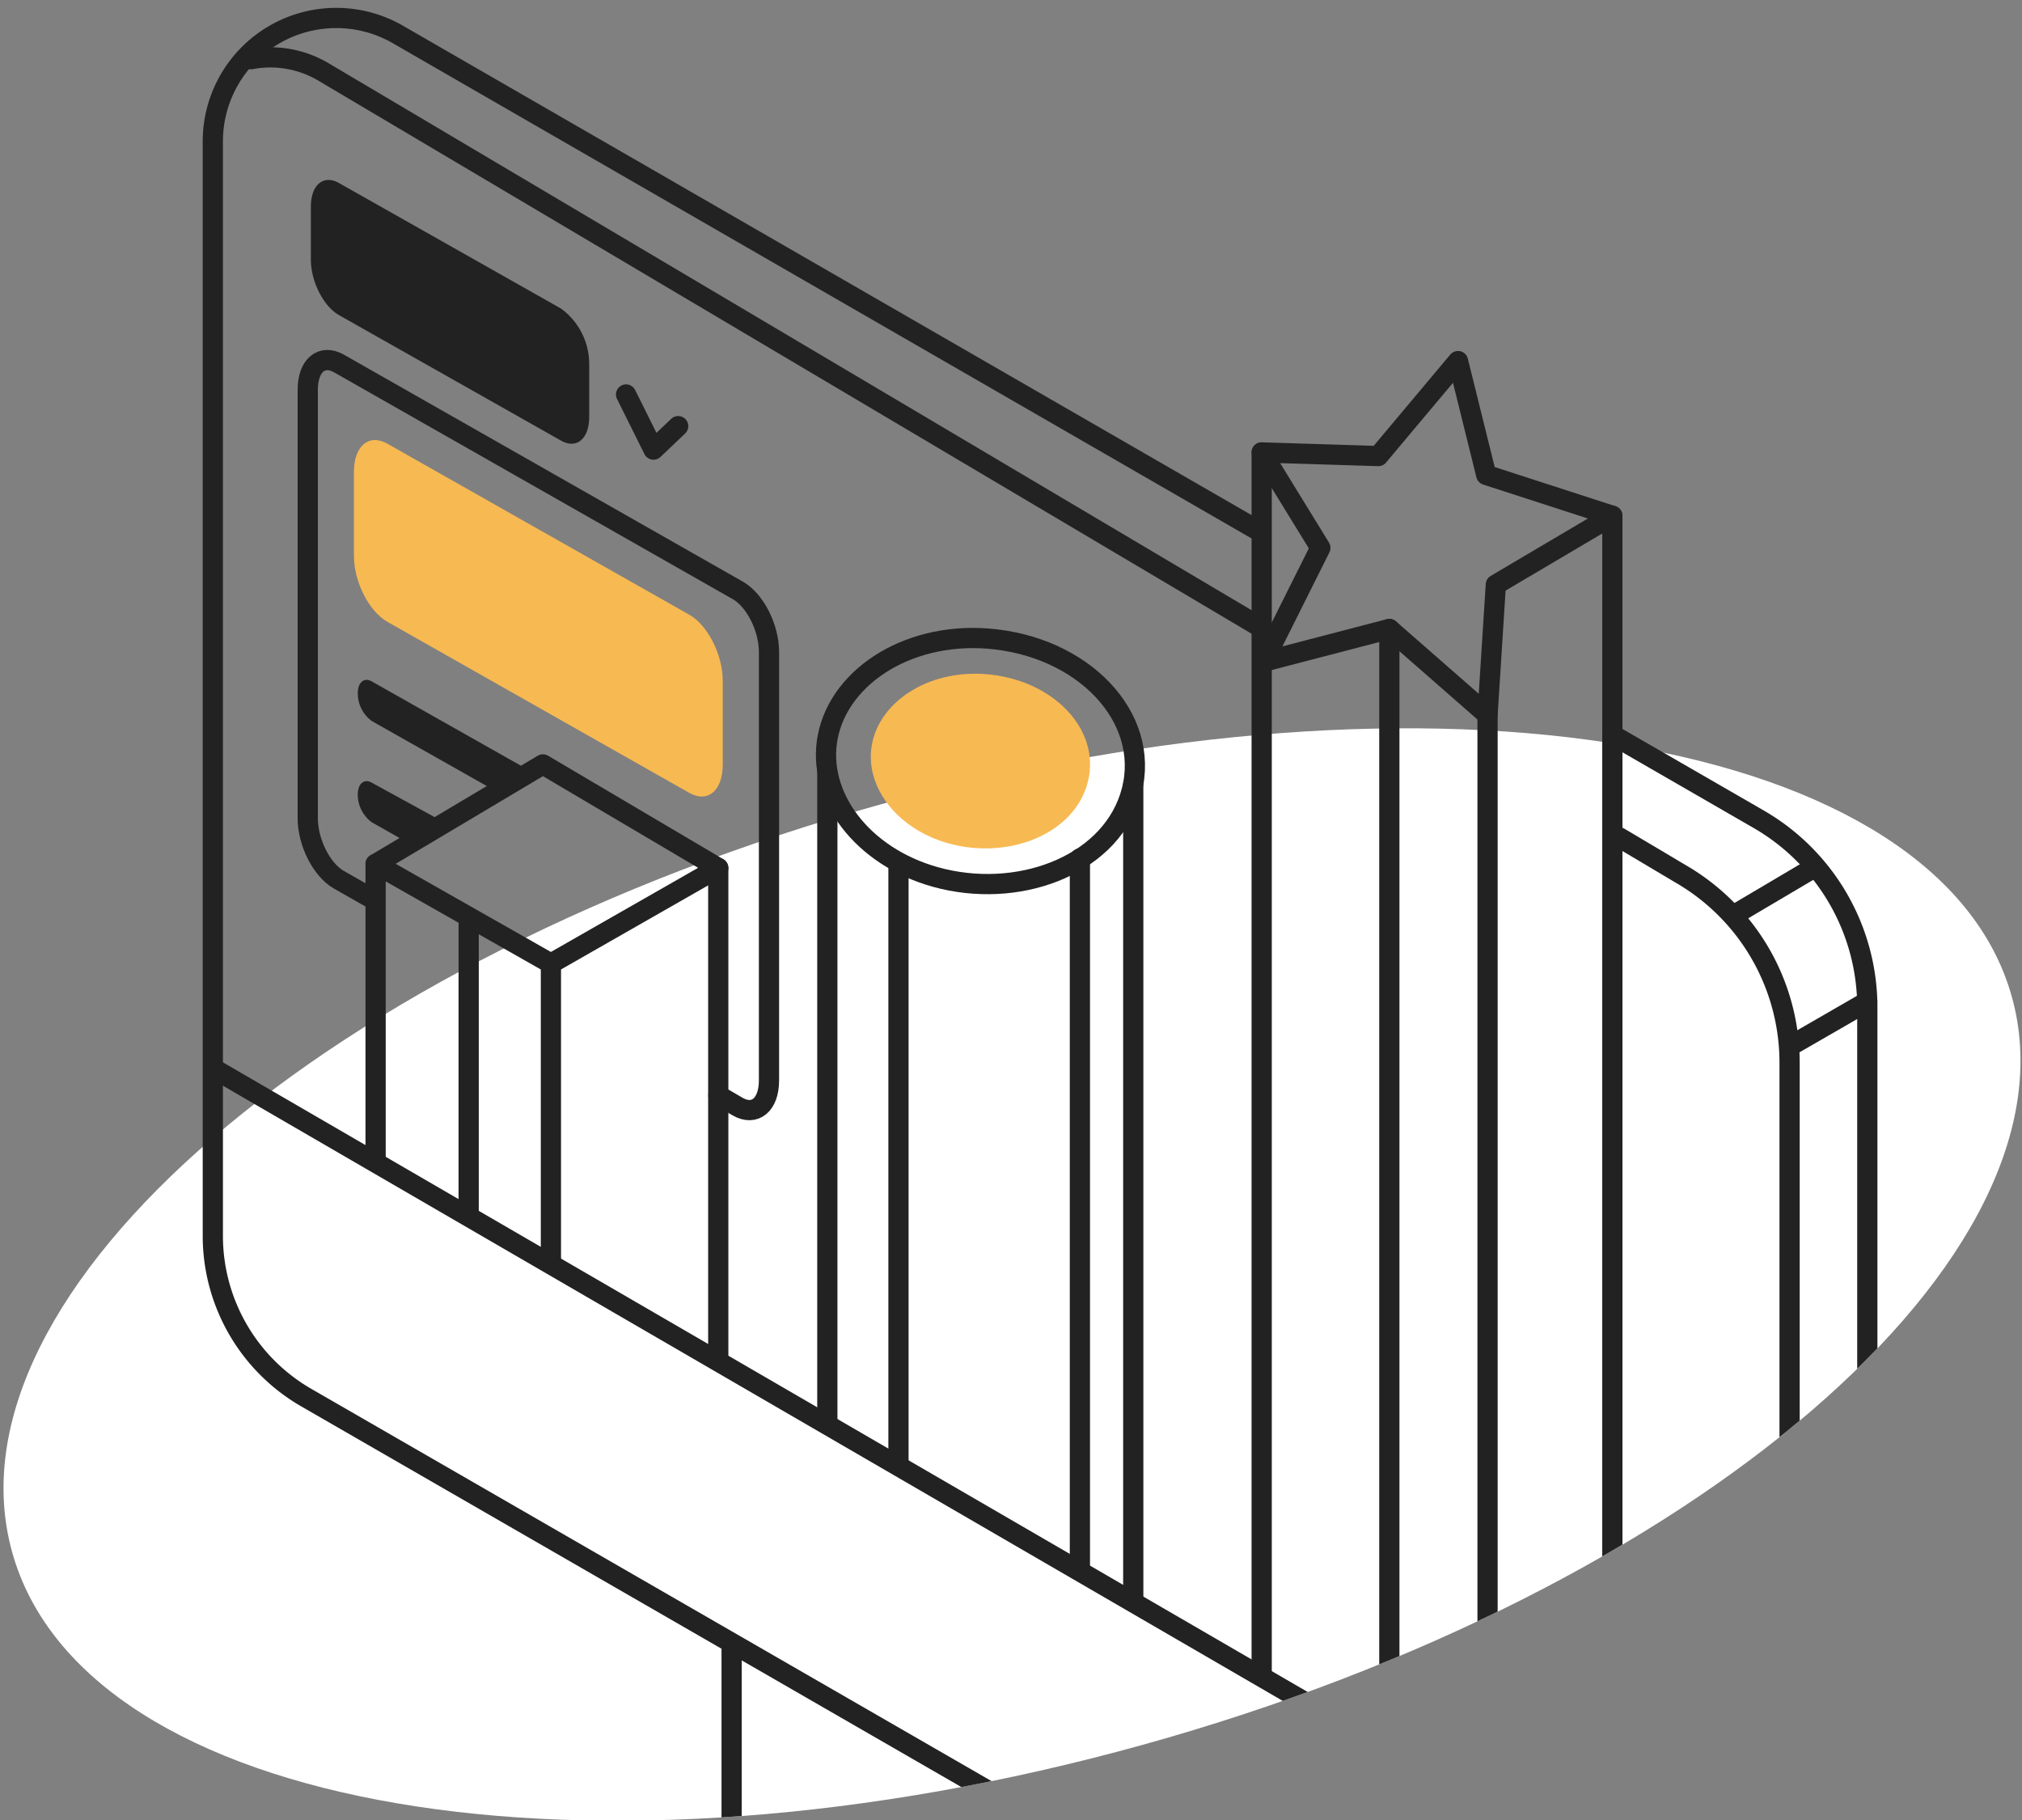 <?xml version="1.0" encoding="UTF-8"?>
<svg xmlns="http://www.w3.org/2000/svg" width="200" height="180" viewBox="0 0 200 180">
  <rect x="0" y="0" width="200" height="180" fill="#808080" stroke="none"/>
  <defs>
    <clipPath id="lg9qptr7ha">
      <path data-name="Rectangle 4855" transform="translate(1142 1696)" style="fill:#e3dee9" d="M0 0h200v180H0z"></path>
    </clipPath>
    <clipPath id="38vk1o805b">
      <path data-name="Rectangle 4866" style="fill:none" d="M0 0h202.847v241.914H0z"></path>
    </clipPath>
    <clipPath id="h3rivfaphc">
      <path data-name="Path 8869" d="M47.131 1.444C9.6 11.86.014 78 0 126.71v.21c.006 22.093 1.98 40.568 4.2 48.582 7.131 25.691 57.189 34.228 111.808 19.068 50.184-13.93 86.758-43.02 86.834-67.579v-.149A23.559 23.559 0 0 0 202 120.6C195.327 96.573 113.445-.008 58.189 0a41.223 41.223 0 0 0-11.058 1.444" style="fill:none"></path>
    </clipPath>
  </defs>
  <g data-name="Subcat_Manufacturing report" transform="translate(-1142 -1696)" style="clip-path:url(#lg9qptr7ha)">
    <g data-name="Group 9015">
      <g data-name="Group 9012">
        <g data-name="Group 9011" style="clip-path:url(#38vk1o805b)" transform="translate(1139 1674)">
          <path data-name="Path 8855" d="M202 120.6c7.131 25.691-31.365 58.808-85.984 73.968S11.336 201.194 4.2 175.5s31.365-58.808 85.983-73.968S194.865 94.911 202 120.6" style="fill:#fff"></path>
        </g>
      </g>
      <g data-name="Group 9014">
        <g data-name="Group 9013" style="clip-path:url(#h3rivfaphc)" transform="translate(1139 1674)">
          <path data-name="Path 8856" d="M162.495 93.678 176.922 102a21.483 21.483 0 0 1 10.778 18.6v107.924a11.423 11.423 0 0 1-17.148 9.839l-137.241-79.13a18.466 18.466 0 0 1-9.26-15.992V34.934a12.208 12.208 0 0 1 18.326-10.516l84.917 48.964" transform="translate(0 1.003)" style="stroke:#222;stroke-linecap:round;stroke-linejoin:round;stroke-width:2px;fill:none"></path>
          <path data-name="Path 8857" d="M163.138 104.806c1.7 1 6.063 3.6 6.063 3.6a21.585 21.585 0 0 1 10.811 18.694v111.5a11.959 11.959 0 0 1-.108 1.61" style="stroke:#222;stroke-linecap:round;stroke-linejoin:round;stroke-width:2px;fill:none"></path>
          <path data-name="Path 8858" d="M26.841 27.856a10.306 10.306 0 0 1 7.275 1.32l92.478 54.8" transform="translate(.979 -.002)" style="stroke:#222;stroke-linecap:round;stroke-linejoin:round;stroke-width:2px;fill:none"></path>
          <path data-name="Line 1790" transform="translate(180.493 121.054)" style="stroke:#222;stroke-linecap:round;stroke-linejoin:round;stroke-width:2px;fill:none" d="M7.202 0 0 4.155"></path>
          <path data-name="Line 1791" transform="translate(174.5 107.846)" style="stroke:#222;stroke-linecap:round;stroke-linejoin:round;stroke-width:2px;fill:none" d="M7.872 0 0 4.654"></path>
          <path data-name="Line 1792" transform="translate(24.2 127.73)" style="stroke:#222;stroke-linecap:round;stroke-linejoin:round;stroke-width:2px;fill:none" d="m0 0 155.333 90.151"></path>
          <path data-name="Path 8859" d="M58.495 65.579 36.532 53.165c-1.537-.869-2.783-3.328-2.783-5.491v-5.227c0-2.164 1.246-3.214 2.783-2.345l21.963 12.416a6.8 6.8 0 0 1 2.783 5.49v5.228c0 2.162-1.246 3.213-2.783 2.343" style="fill:#222"></path>
          <path data-name="Path 8860" d="m39.912 110.937-3.388-1.927c-1.7-.963-3.084-3.687-3.084-6.085V60.547c0-2.4 1.38-3.561 3.084-2.6l39.454 22.444c1.7.963 3.084 3.687 3.084 6.084v42.379c0 2.4-1.381 3.56-3.084 2.6l-1.921-1.12" style="stroke:#222;stroke-linecap:round;stroke-linejoin:round;stroke-width:2px;fill:none"></path>
          <path data-name="Path 8861" d="M71.176 100.414 41.321 83.5c-1.83-1.034-3.313-3.96-3.313-6.535v-8.29c0-2.575 1.483-3.824 3.313-2.79l29.855 16.909c1.829 1.034 3.312 3.96 3.312 6.535v8.295c0 2.575-1.483 3.824-3.312 2.79" style="fill:#f7b952"></path>
          <path data-name="Path 8862" d="m64.926 61.014 2.713 5.452 2.442-2.32" style="stroke:#222;stroke-linecap:round;stroke-linejoin:round;stroke-width:2px;fill:none"></path>
          <path data-name="Path 8863" d="m51.811 100.115-12.03-6.8a3.4 3.4 0 0 1-1.392-2.746c0-1.082.623-1.607 1.392-1.173L55.2 98.111" style="fill:#222"></path>
          <path data-name="Path 8864" d="m43.217 105.272-3.437-1.943a3.4 3.4 0 0 1-1.392-2.746c0-1.082.623-1.607 1.392-1.172l7.067 3.871" style="fill:#222"></path>
          <path data-name="Path 8865" d="m147.215 57.711 2.791 11.26 12.475 4.042-11.525 6.807-.821 12.885-9.714-8.5-12.452 3.246 5.631-11.268-5.8-9.436 11.531.358z" style="stroke:#222;stroke-linecap:round;stroke-linejoin:round;stroke-width:2px;fill:none"></path>
          <path data-name="Line 1793" transform="translate(162.481 73.013)" style="stroke:#222;stroke-linecap:round;stroke-linejoin:round;stroke-width:2px;fill:none" d="M0 0v134.424"></path>
          <path data-name="Line 1794" transform="translate(140.422 84.208)" style="stroke:#222;stroke-linecap:round;stroke-linejoin:round;stroke-width:2px;fill:none" d="M0 0v110.264"></path>
          <path data-name="Line 1795" transform="translate(150.136 92.706)" style="stroke:#222;stroke-linecap:round;stroke-linejoin:round;stroke-width:2px;fill:none" d="M0 0v107.889"></path>
          <path data-name="Line 1796" transform="translate(127.795 66.747)" style="stroke:#222;stroke-linecap:round;stroke-linejoin:round;stroke-width:2px;fill:none" d="M0 0v120.763"></path>
          <path data-name="Path 8866" d="M114.737 100.885c-2.272 6.841-11.181 10.091-19.215 7.85-7.264-2.027-11.782-8.046-10.646-13.872 1.2-6.134 8.341-10.618 16.663-9.625 9.304 1.11 15.616 8.362 13.198 15.647z" style="stroke:#222;stroke-linecap:round;stroke-linejoin:round;stroke-width:2px;fill:none"></path>
          <path data-name="Path 8867" d="M110.454 99.837c-1.613 4.856-7.937 7.164-13.64 5.572-5.157-1.438-8.364-5.711-7.558-9.847.849-4.354 5.921-7.538 11.829-6.833 6.605.788 11.085 5.939 9.369 11.108" style="fill:#f7b952"></path>
          <path data-name="Line 1797" transform="translate(115.093 99.611)" style="stroke:#222;stroke-linecap:round;stroke-linejoin:round;stroke-width:2px;fill:none" d="M0 0v80.457"></path>
          <path data-name="Line 1798" transform="translate(84.833 98.445)" style="stroke:#222;stroke-linecap:round;stroke-linejoin:round;stroke-width:2px;fill:none" d="M0 0v64.216"></path>
          <path data-name="Line 1799" transform="translate(91.87 107.609)" style="stroke:#222;stroke-linecap:round;stroke-linejoin:round;stroke-width:2px;fill:none" d="M0 0v58.894"></path>
          <path data-name="Line 1800" transform="translate(109.815 106.905)" style="stroke:#222;stroke-linecap:round;stroke-linejoin:round;stroke-width:2px;fill:none" d="M0 0v70.042"></path>
          <path data-name="Path 8868" d="m57.492 117.3 16.552-9.458L56.7 97.6l-16.552 9.852z" style="stroke:#222;stroke-linecap:round;stroke-linejoin:round;stroke-width:2px;fill:none"></path>
          <path data-name="Line 1801" transform="translate(57.492 117.303)" style="stroke:#222;stroke-linecap:round;stroke-linejoin:round;stroke-width:2px;fill:none" d="M0 0v29.393"></path>
          <path data-name="Line 1802" transform="translate(74.044 107.845)" style="stroke:#222;stroke-linecap:round;stroke-linejoin:round;stroke-width:2px;fill:none" d="M0 0v48.454"></path>
          <path data-name="Line 1803" transform="translate(40.152 107.451)" style="stroke:#222;stroke-linecap:round;stroke-linejoin:round;stroke-width:2px;fill:none" d="M0 0v29.042"></path>
          <path data-name="Line 1804" transform="translate(49.357 112.846)" style="stroke:#222;stroke-linecap:round;stroke-linejoin:round;stroke-width:2px;fill:none" d="M0 0v28.928"></path>
          <path data-name="Line 1805" transform="translate(75.366 185.161)" style="stroke:#222;stroke-linecap:round;stroke-linejoin:round;stroke-width:2px;fill:none" d="M0 0v17.318"></path>
        </g>
      </g>
    </g>
  </g>
</svg>
